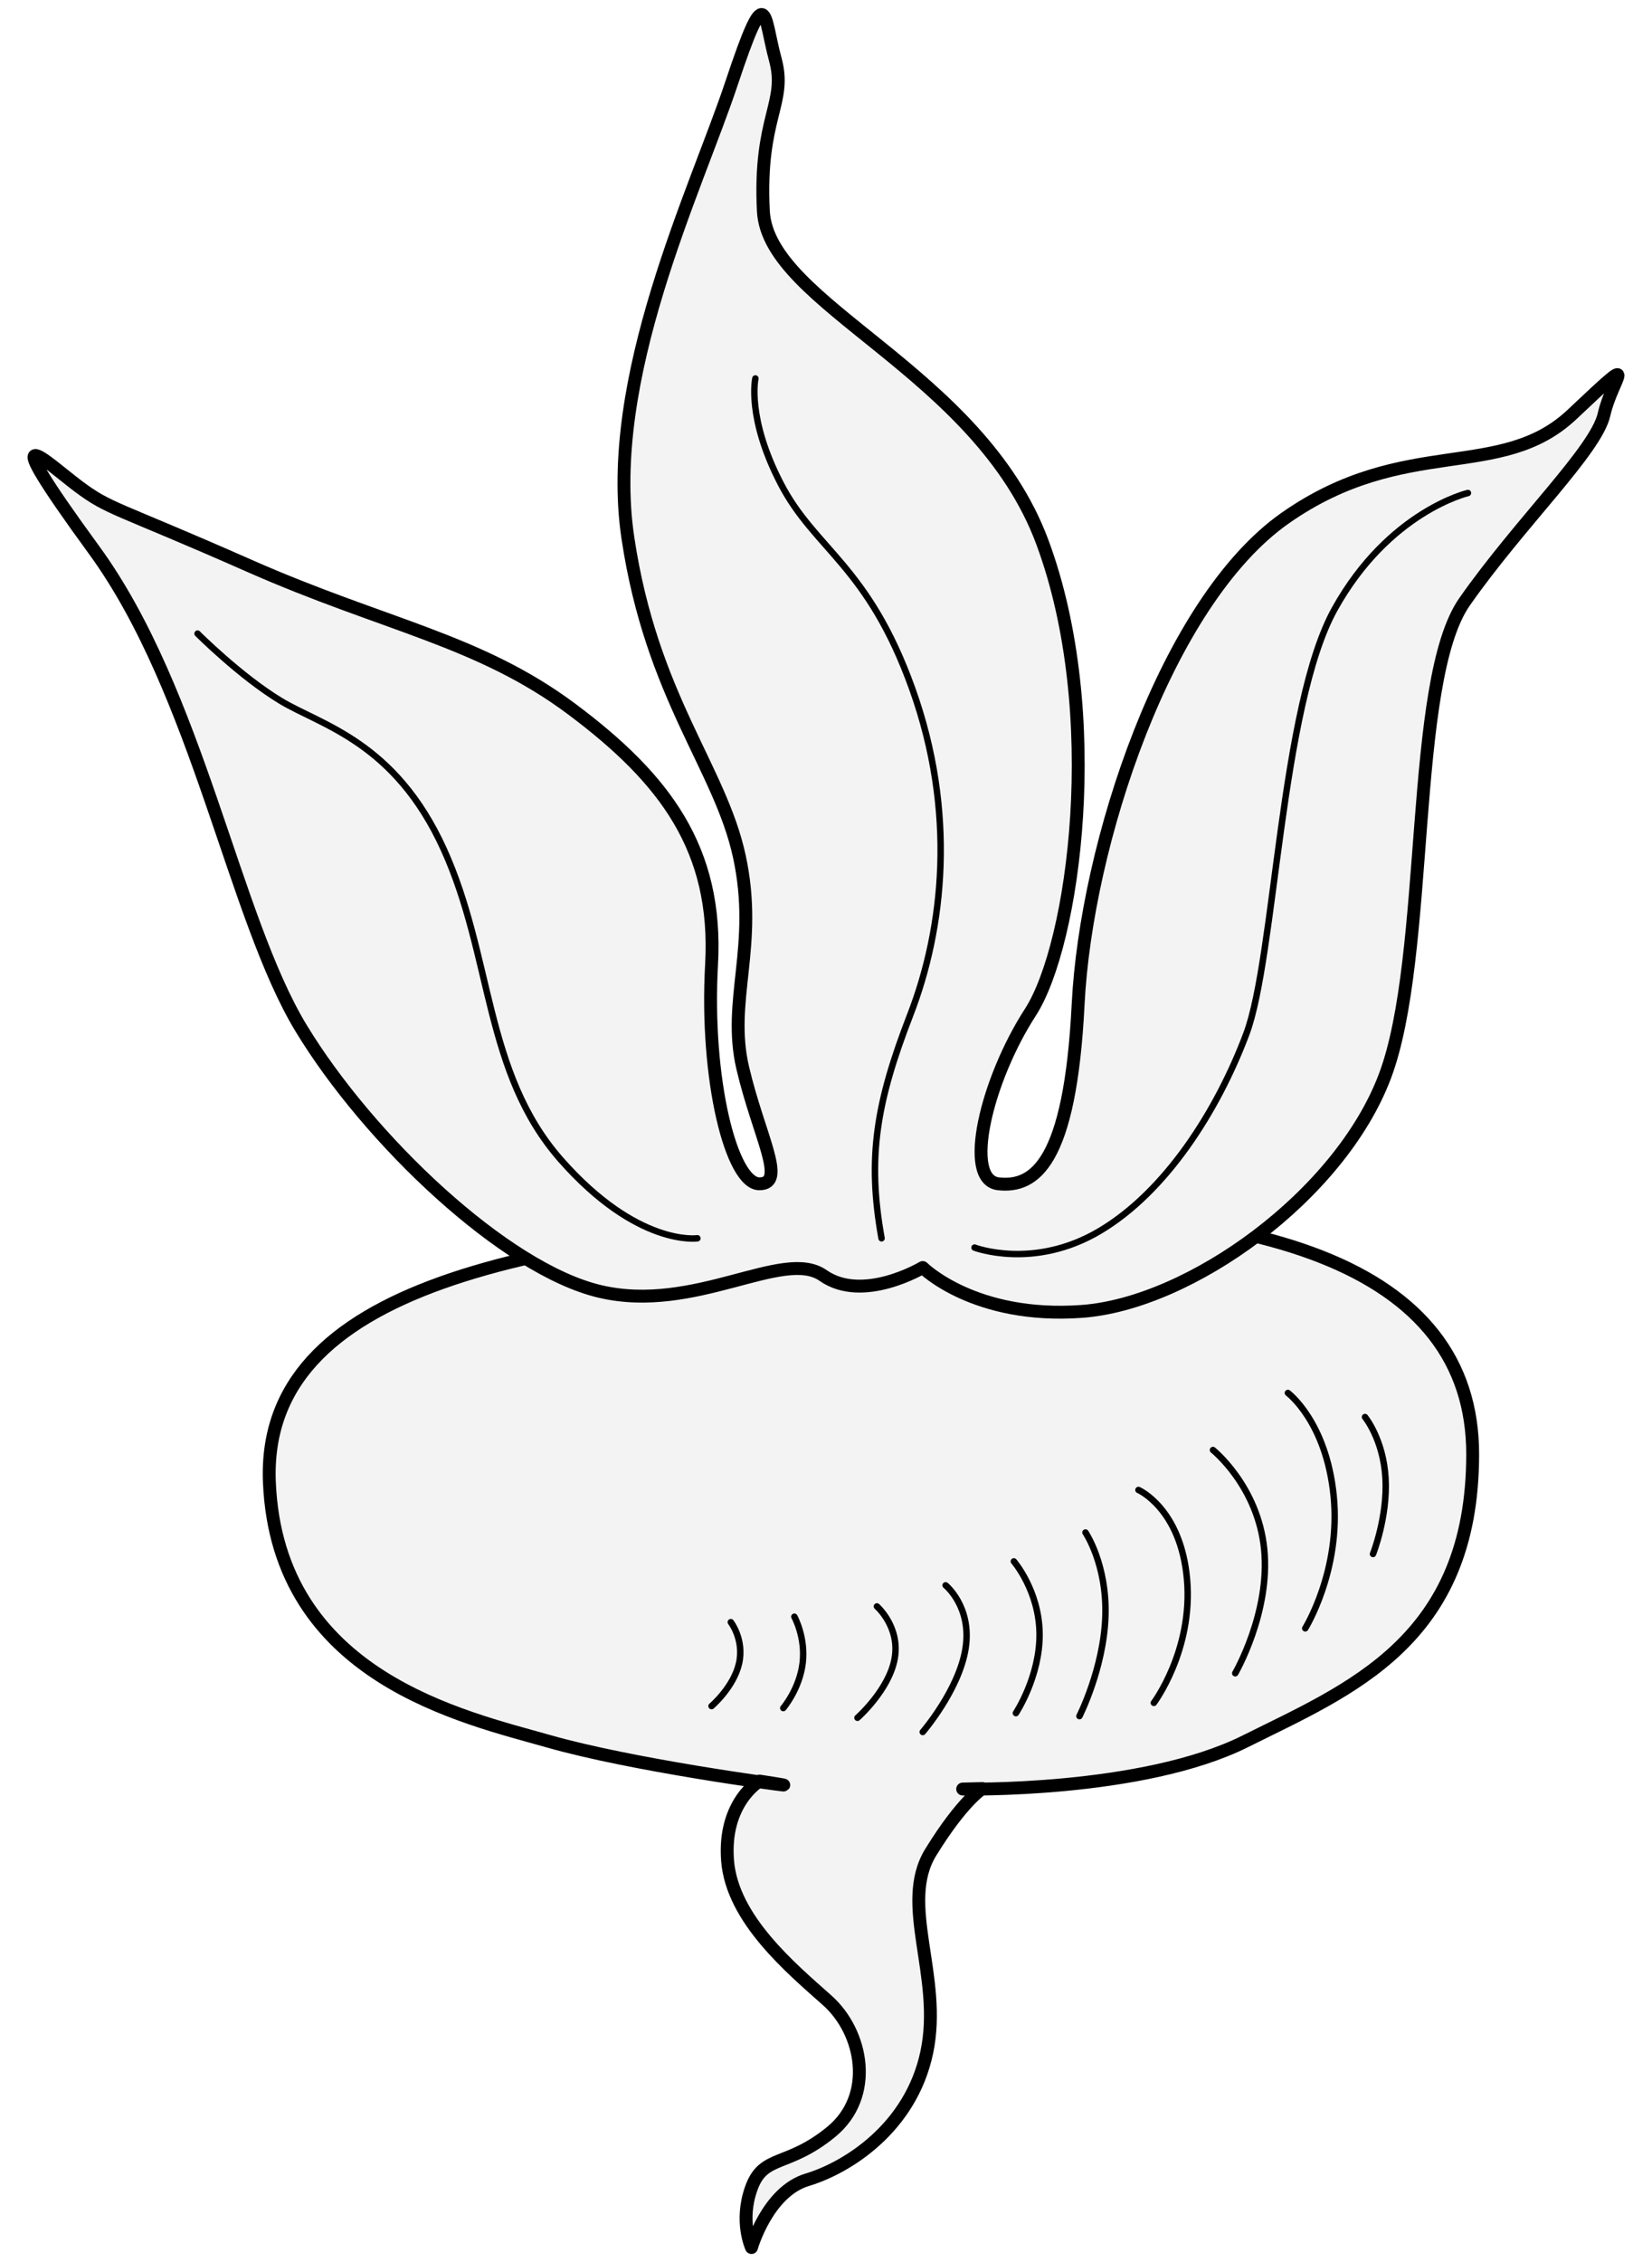 <?xml version="1.0" encoding="UTF-8" standalone="no"?>
<!DOCTYPE svg PUBLIC "-//W3C//DTD SVG 1.1//EN" "http://www.w3.org/Graphics/SVG/1.1/DTD/svg11.dtd">
<svg xmlns="http://www.w3.org/2000/svg" xmlns:dc="http://purl.org/dc/elements/1.1/" xmlns:xl="http://www.w3.org/1999/xlink" version="1.1" viewBox="54 63 256.5 351" width="256.5" height="351">
  <defs>
    <clipPath id="artboard_clip_path">
      <path d="M 54 63 L 310.5 63 L 310.5 386.328 L 310.5 414 L 54 414 Z"/>
    </clipPath>
  </defs>
  <g id="Radish_(2)" fill="none" stroke-opacity="1" stroke-dasharray="none" stroke="none" fill-opacity="1">
    <title>Radish (2)</title>
    <g id="Radish_(2)_Layer_2" clip-path="url(#artboard_clip_path)">
      <title>Layer 2</title>
      <g id="Graphic_45">
        <rect x="297" y="407.398" width="76.752" height="92.102" id="path"/>
        <clipPath id="clip_path">
          <use xl:href="#path"/>
        </clipPath>
        <g clip-path="url(#clip_path)">
          <image xl:href="image224.pdf" width="249" height="349" transform="translate(306.741 413.314) scale(.23)"/>
        </g>
      </g>
      <g id="Group_526">
        <g id="Graphic_525">
          <path d="M 95.825 292.97 C 97.063 323.284 126.139 329.47 139.13 333.182 C 152.122 336.894 175.013 339.95 175.63 339.987 C 176.248 340.025 171.919 339.369 171.919 339.369 C 171.919 339.369 166.245 342.684 166.969 351.742 C 167.693 360.799 176.868 368.445 182.436 373.394 C 188.003 378.343 189.859 388.242 183.054 393.809 C 176.249 399.377 172.582 397.256 170.681 402.47 C 168.781 407.685 170.681 411.75 170.681 411.75 C 170.681 411.75 173.156 403.089 179.342 401.233 C 185.529 399.377 195.427 393.191 197.902 381.436 C 200.376 369.682 193.558 358.47 198.507 350.427 C 203.456 342.385 206.549 340.529 206.549 340.529 L 203.469 340.606 C 203.469 340.606 231.308 341.225 247.393 333.182 C 263.478 325.14 282.656 317.716 282.656 288.64 C 282.656 259.564 249.868 248.428 192.952 251.521 C 136.037 254.615 94.588 262.657 95.825 292.97 Z" fill="#f3f3f3"/>
          <path d="M 95.825 292.97 C 97.063 323.284 126.139 329.47 139.13 333.182 C 152.122 336.894 175.013 339.95 175.63 339.987 C 176.248 340.025 171.919 339.369 171.919 339.369 C 171.919 339.369 166.245 342.684 166.969 351.742 C 167.693 360.799 176.868 368.445 182.436 373.394 C 188.003 378.343 189.859 388.242 183.054 393.809 C 176.249 399.377 172.582 397.256 170.681 402.47 C 168.781 407.685 170.681 411.75 170.681 411.75 C 170.681 411.75 173.156 403.089 179.342 401.233 C 185.529 399.377 195.427 393.191 197.902 381.436 C 200.376 369.682 193.558 358.47 198.507 350.427 C 203.456 342.385 206.549 340.529 206.549 340.529 L 203.469 340.606 C 203.469 340.606 231.308 341.225 247.393 333.182 C 263.478 325.14 282.656 317.716 282.656 288.64 C 282.656 259.564 249.868 248.428 192.952 251.521 C 136.037 254.615 94.588 262.657 95.825 292.97 Z" stroke="black" stroke-linecap="round" stroke-linejoin="round" stroke-width="2"/>
        </g>
        <g id="Graphic_524">
          <path d="M 197.269 259.683 C 197.269 259.683 205.312 267.725 222.015 266.488 C 238.719 265.25 262.004 248.615 269.032 229.988 C 276.06 211.361 272.744 168.742 281.405 156.369 C 290.066 143.996 301.82 132.861 303.058 127.293 C 304.295 121.725 309.244 116.776 298.108 127.293 C 286.973 137.81 272.125 130.386 253.566 143.378 C 235.007 156.369 222.634 194.107 221.397 218.852 C 220.159 243.598 214.591 247.31 209.024 246.691 C 203.456 246.073 207.168 230.606 213.973 220.09 C 220.778 209.573 225.727 173.691 215.829 147.09 C 205.93 120.488 173.262 110.337 172.524 95.742 C 171.786 81.148 176.236 79.039 174.38 72.234 C 172.524 65.429 173.142 59.242 167.575 75.946 C 162.007 92.649 147.778 121.725 151.49 146.471 C 155.202 171.217 165.838 182.12 168.812 195.962 C 171.786 209.805 166.856 218.234 169.331 228.751 C 171.805 239.267 176.236 246.691 171.905 246.691 C 167.575 246.691 163.485 230.556 164.481 212.666 C 165.477 194.776 157.26 183.866 142.829 173.073 C 128.398 162.279 113.753 160.081 92.719 150.801 C 71.685 141.522 71.066 142.14 66.117 138.429 C 61.168 134.717 52.438 126.193 68.592 148.327 C 84.745 170.461 90.244 205.242 100.761 222.564 C 111.278 239.886 132.39 259.919 147.159 263.395 C 161.929 266.87 175.617 256.589 181.803 260.92 C 187.99 265.25 197.269 259.683 197.269 259.683 Z" fill="#f3f3f3"/>
          <path d="M 197.269 259.683 C 197.269 259.683 205.312 267.725 222.015 266.488 C 238.719 265.25 262.004 248.615 269.032 229.988 C 276.06 211.361 272.744 168.742 281.405 156.369 C 290.066 143.996 301.82 132.861 303.058 127.293 C 304.295 121.725 309.244 116.776 298.108 127.293 C 286.973 137.81 272.125 130.386 253.566 143.378 C 235.007 156.369 222.634 194.107 221.397 218.852 C 220.159 243.598 214.591 247.31 209.024 246.691 C 203.456 246.073 207.168 230.606 213.973 220.09 C 220.778 209.573 225.727 173.691 215.829 147.09 C 205.93 120.488 173.262 110.337 172.524 95.742 C 171.786 81.148 176.236 79.039 174.38 72.234 C 172.524 65.429 173.142 59.242 167.575 75.946 C 162.007 92.649 147.778 121.725 151.49 146.471 C 155.202 171.217 165.838 182.12 168.812 195.962 C 171.786 209.805 166.856 218.234 169.331 228.751 C 171.805 239.267 176.236 246.691 171.905 246.691 C 167.575 246.691 163.485 230.556 164.481 212.666 C 165.477 194.776 157.26 183.866 142.829 173.073 C 128.398 162.279 113.753 160.081 92.719 150.801 C 71.685 141.522 71.066 142.14 66.117 138.429 C 61.168 134.717 52.438 126.193 68.592 148.327 C 84.745 170.461 90.244 205.242 100.761 222.564 C 111.278 239.886 132.39 259.919 147.159 263.395 C 161.929 266.87 175.617 256.589 181.803 260.92 C 187.99 265.25 197.269 259.683 197.269 259.683 Z" stroke="black" stroke-linecap="round" stroke-linejoin="round" stroke-width="2"/>
        </g>
        <g id="Line_523">
          <path d="M 84.676 161.318 C 84.676 161.318 91.305 167.956 97.58 171.752 C 103.854 175.547 115.302 178.062 122.901 194.781 C 130.5 211.5 129.156 229.424 141.078 242.962 C 153 256.5 162.282 255.146 162.282 255.146" stroke="black" stroke-linecap="round" stroke-linejoin="round" stroke-width="1"/>
        </g>
        <g id="Line_522">
          <path d="M 171.286 121.725 C 171.286 121.725 169.903 127.821 175.235 138.074 C 180.566 148.327 188.782 150.744 195.641 169.872 C 202.5 189 200.552 207 195.321 220.5 C 190.091 234 188.617 242.616 190.877 255.146" stroke="black" stroke-linecap="round" stroke-linejoin="round" stroke-width="1"/>
        </g>
        <g id="Line_521">
          <path d="M 205.312 256.589 C 205.312 256.589 214.493 260.095 224.75 254.012 C 235.007 247.929 243.021 235.381 247.511 223.441 C 252 211.5 252.808 172.649 261.231 157.5 C 269.654 142.351 281.92 139.5 281.92 139.5" stroke="black" stroke-linecap="round" stroke-linejoin="round" stroke-width="1"/>
        </g>
        <g id="Line_520">
          <path d="M 164.481 327.733 C 164.481 327.733 167.896 324.824 168.743 321.135 C 169.59 317.445 167.471 314.71 167.471 314.71" stroke="black" stroke-linecap="round" stroke-linejoin="round" stroke-width="1"/>
        </g>
        <g id="Line_519">
          <path d="M 175.617 328.043 C 175.617 328.043 178.136 325.089 178.624 321.073 C 179.111 317.058 177.338 313.868 177.338 313.868" stroke="black" stroke-linecap="round" stroke-linejoin="round" stroke-width="1"/>
        </g>
        <g id="Line_518">
          <path d="M 190.155 312.267 C 190.155 312.267 193.773 315.428 192.917 320.324 C 192.062 325.219 187.137 329.548 187.137 329.548" stroke="black" stroke-linecap="round" stroke-linejoin="round" stroke-width="1"/>
        </g>
        <g id="Line_517">
          <path d="M 197.269 331.755 C 197.269 331.755 202.915 325.221 203.922 318.773 C 204.929 312.325 200.823 308.995 200.823 308.995" stroke="black" stroke-linecap="round" stroke-linejoin="round" stroke-width="1"/>
        </g>
        <g id="Line_516">
          <path d="M 211.419 305.282 C 211.419 305.282 215.321 309.789 215.409 316.459 C 215.498 323.13 211.733 328.827 211.733 328.827" stroke="black" stroke-linecap="round" stroke-linejoin="round" stroke-width="1"/>
        </g>
        <g id="Line_515">
          <path d="M 222.539 300.798 C 222.539 300.798 225.897 305.744 225.631 313.816 C 225.364 321.889 221.599 329.292 221.599 329.292" stroke="black" stroke-linecap="round" stroke-linejoin="round" stroke-width="1"/>
        </g>
        <g id="Line_514">
          <path d="M 233.154 327.235 C 233.154 327.235 239.268 319.072 238.306 308.074 C 237.344 297.076 230.763 294.197 230.763 294.197" stroke="black" stroke-linecap="round" stroke-linejoin="round" stroke-width="1"/>
        </g>
        <g id="Line_513">
          <path d="M 242.333 288 C 242.333 288 249.308 293.587 250.287 303.4 C 251.267 313.213 245.791 322.638 245.791 322.638" stroke="black" stroke-linecap="round" stroke-linejoin="round" stroke-width="1"/>
        </g>
        <g id="Line_512">
          <path d="M 256.659 315.67 C 256.659 315.67 262.227 306.7 261.074 295.134 C 259.92 283.569 253.966 279.145 253.966 279.145" stroke="black" stroke-linecap="round" stroke-linejoin="round" stroke-width="1"/>
        </g>
        <g id="Line_511">
          <path d="M 265.939 282.882 C 265.939 282.882 268.771 286.327 269.123 292.347 C 269.475 298.367 267.182 304.132 267.182 304.132" stroke="black" stroke-linecap="round" stroke-linejoin="round" stroke-width="1"/>
        </g>
      </g>
    </g>
  </g>
</svg>

